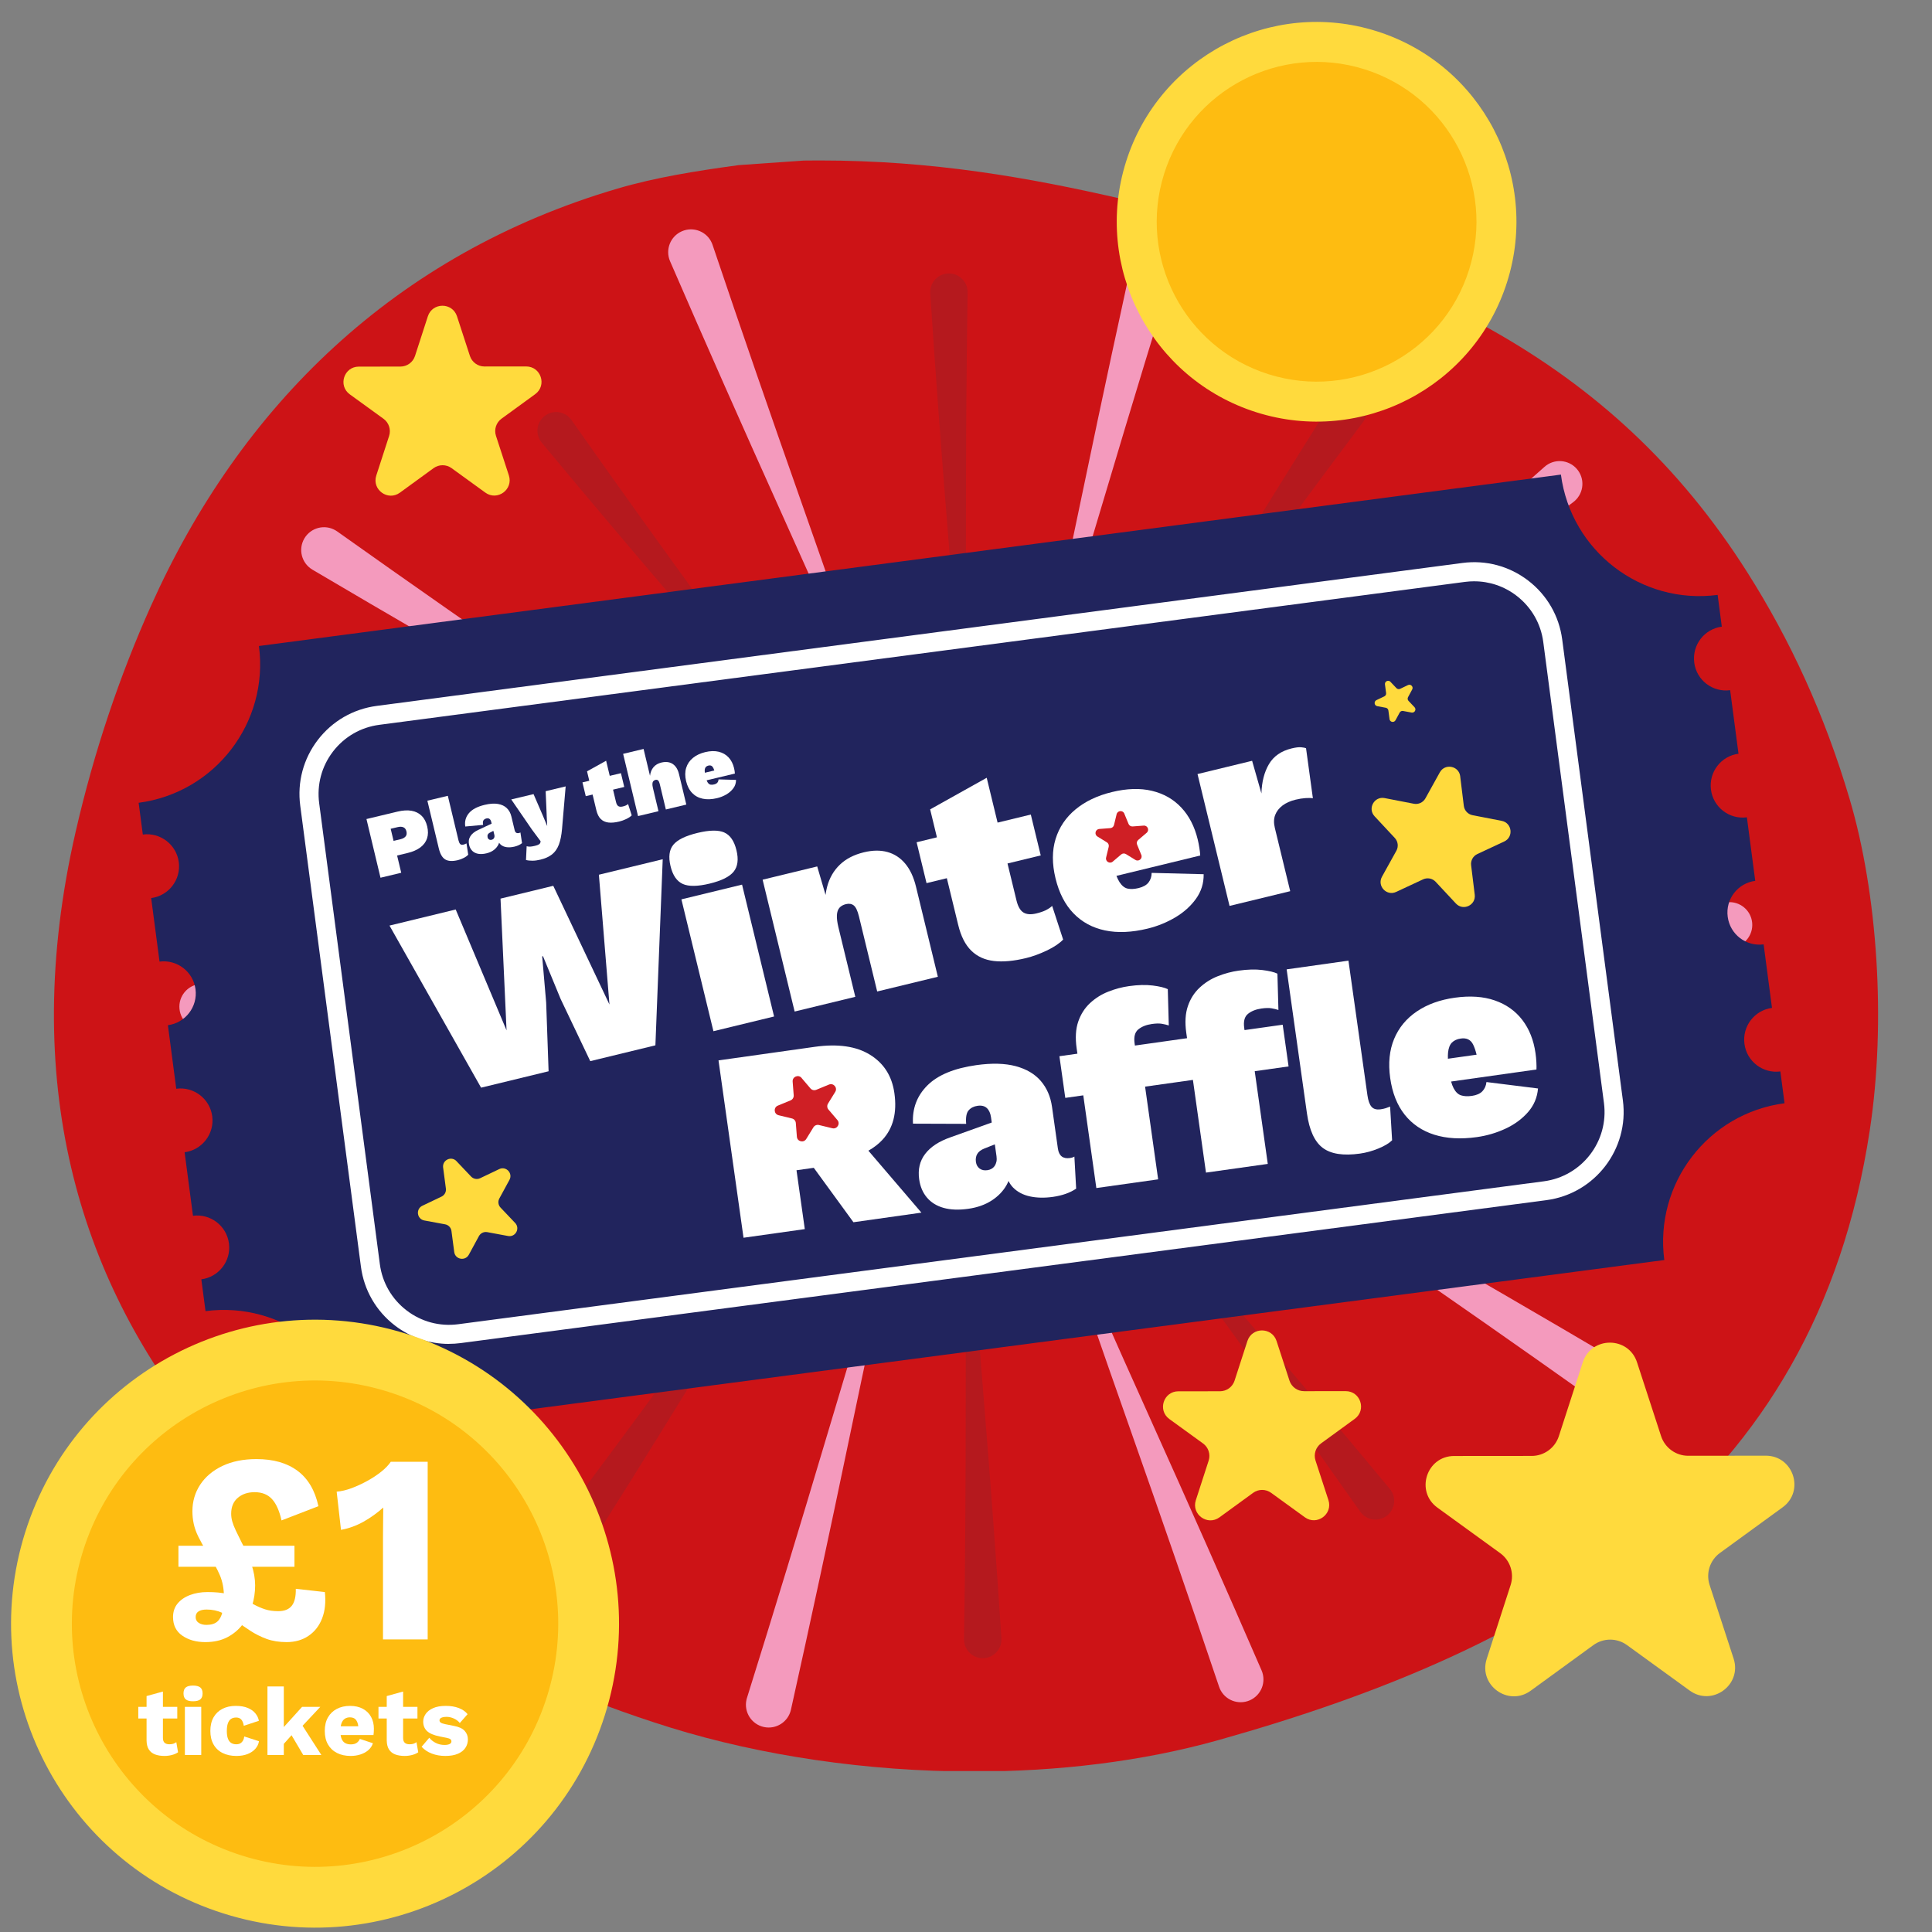 <?xml version="1.0" encoding="UTF-8"?> <svg xmlns="http://www.w3.org/2000/svg" xmlns:xlink="http://www.w3.org/1999/xlink" width="1080" zoomAndPan="magnify" viewBox="0 0 810 810" height="1080" preserveAspectRatio="xMidYMid meet" version="1.0"><rect x="0" y="0" width="810" height="810" fill="#808080" stroke="none"/><defs><g></g><clipPath id="7959e3a901"><path d="M 22.605 67.273 L 788 67.273 L 788 743 L 22.605 743 Z M 22.605 67.273 " clip-rule="nonzero"></path></clipPath><clipPath id="f883999ff4"><path d="M 343.598 67.273 C 341.414 67.273 339.211 67.293 336.988 67.32 L 309.707 69.227 C 291.84 71.652 274.773 74.406 258.957 79.047 C 165.434 106.52 100.719 170.426 63.328 253.934 C 50.285 283.062 39.539 314.57 31.68 348.879 C -16.316 558.277 134.867 678.98 281.066 724.297 C 318.996 736.051 363.527 742.715 408.199 742.715 C 443.473 742.715 478.824 738.562 511.082 729.477 C 648.09 690.902 760.754 626.344 783.918 473.848 C 790.836 428.305 787.137 374.391 775.461 334.977 C 764.902 299.352 750.488 268.227 732.617 240.031 C 675.398 149.68 590.613 111.031 470.414 83.414 C 431.27 74.426 391.078 67.273 343.598 67.273 Z M 343.598 67.273 " clip-rule="nonzero"></path></clipPath><clipPath id="732e5ea56c"><path d="M 0.605 0.273 L 765.441 0.273 L 765.441 675.801 L 0.605 675.801 Z M 0.605 0.273 " clip-rule="nonzero"></path></clipPath><clipPath id="9b52f33ff9"><path d="M 321.598 0.273 C 319.414 0.273 317.211 0.293 314.988 0.32 L 287.707 2.227 C 269.84 4.652 252.773 7.406 236.957 12.047 C 143.434 39.52 78.719 103.426 41.328 186.934 C 28.285 216.062 17.539 247.57 9.68 281.879 C -38.316 491.277 112.867 611.98 259.066 657.297 C 296.996 669.051 341.527 675.715 386.199 675.715 C 421.473 675.715 456.824 671.562 489.082 662.477 C 626.09 623.902 738.754 559.344 761.918 406.848 C 768.836 361.305 765.137 307.391 753.461 267.977 C 742.902 232.352 728.488 201.227 710.617 173.031 C 653.398 82.68 568.613 44.031 448.414 16.414 C 409.27 7.426 369.078 0.273 321.598 0.273 Z M 321.598 0.273 " clip-rule="nonzero"></path></clipPath><clipPath id="85dfec80ed"><rect x="0" width="766" y="0" height="676"></rect></clipPath><clipPath id="e77d538bfd"><rect x="0" width="129" y="0" height="128"></rect></clipPath><clipPath id="bccf27a059"><path d="M 0.359 10 L 18 10 L 18 38 L 0.359 38 Z M 0.359 10 " clip-rule="nonzero"></path></clipPath><clipPath id="c7464a40f4"><rect x="0" width="142" y="0" height="48"></rect></clipPath><clipPath id="c2cf80915a"><rect x="0" width="302" y="0" height="297"></rect></clipPath></defs><g clip-path="url(#7959e3a901)"><g clip-path="url(#f883999ff4)"><g transform="matrix(1, 0, 0, 1, 22, 67)"><g clip-path="url(#85dfec80ed)"><g clip-path="url(#732e5ea56c)"><g clip-path="url(#9b52f33ff9)"><path fill="#cd1316" d="M 0.605 0.273 L 765.395 0.273 L 765.395 675.527 L 0.605 675.527 Z M 0.605 0.273 " fill-opacity="1" fill-rule="nonzero"></path></g></g></g></g></g></g><path fill="#f49abd" d="M 569.078 278.82 C 599.117 255.84 629.246 233.082 659.574 210.535 C 659.777 210.379 660.008 210.195 660.203 210.023 C 664.156 206.531 664.531 200.492 661.035 196.539 C 657.543 192.586 651.496 192.219 647.551 195.715 C 619.18 220.77 590.98 246.062 562.984 271.492 C 534.996 296.922 506.852 322.156 478.508 347.195 C 508.852 324.629 539.051 301.82 569.098 278.832 " fill-opacity="1" fill-rule="nonzero"></path><path fill="#f49abd" d="M 496.676 97.977 C 496.754 97.73 496.828 97.449 496.891 97.195 C 498.027 92.043 494.781 86.941 489.629 85.801 C 484.477 84.652 479.375 87.91 478.234 93.062 C 470.016 130.012 462.055 167.047 454.355 204.082 C 446.652 241.098 438.719 278.055 430.504 314.98 C 441.797 278.891 452.824 242.68 463.613 206.426 C 474.402 170.176 485.402 134.059 496.684 97.984 " fill-opacity="1" fill-rule="nonzero"></path><path fill="#f49abd" d="M 326.859 213.375 C 342.391 247.848 357.695 282.41 372.75 317.105 C 360.672 281.27 348.309 245.504 335.727 209.828 C 323.152 174.164 310.816 138.473 298.742 102.66 C 298.656 102.414 298.555 102.152 298.453 101.902 C 296.352 97.066 290.723 94.848 285.887 96.957 C 281.051 99.055 278.832 104.684 280.93 109.531 C 295.996 144.254 311.324 178.891 326.867 213.383 " fill-opacity="1" fill-rule="nonzero"></path><path fill="#f49abd" d="M 130.973 238.828 C 163.578 258.07 196.336 277.07 229.18 295.844 C 262.012 314.605 294.703 333.566 327.281 352.789 C 296.445 330.906 265.422 309.227 234.27 287.766 C 203.129 266.309 172.172 244.68 141.363 222.801 C 141.148 222.648 140.91 222.496 140.68 222.359 C 136.141 219.684 130.285 221.195 127.605 225.742 C 124.926 230.293 126.441 236.148 130.988 238.828 " fill-opacity="1" fill-rule="nonzero"></path><path fill="#f49abd" d="M 311.469 408.383 C 273.66 408.801 235.82 409.504 198 410.449 C 160.195 411.395 122.438 412.09 84.652 412.508 C 84.398 412.508 84.109 412.523 83.848 412.551 C 78.59 413.051 74.738 417.727 75.25 422.973 C 75.75 428.227 80.418 432.07 85.672 431.566 C 123.355 427.973 161.035 424.086 198.633 419.973 C 236.219 415.855 273.824 411.98 311.469 408.383 " fill-opacity="1" fill-rule="nonzero"></path><path fill="#f49abd" d="M 240.766 531.016 C 210.73 553.996 180.598 576.758 150.273 599.305 C 150.059 599.457 149.84 599.645 149.645 599.812 C 145.688 603.309 145.324 609.344 148.816 613.297 C 152.312 617.25 158.348 617.617 162.301 614.121 C 190.672 589.066 218.875 563.773 246.871 538.344 C 274.859 512.922 303 487.691 331.348 462.645 C 301.004 485.207 270.805 508.02 240.758 531.008 " fill-opacity="1" fill-rule="nonzero"></path><path fill="#f49abd" d="M 313.16 711.863 C 313.086 712.109 313.008 712.391 312.957 712.645 C 311.816 717.797 315.066 722.898 320.219 724.047 C 325.371 725.184 330.473 721.938 331.609 716.785 C 339.832 679.836 347.789 642.801 355.492 605.773 C 363.188 568.746 371.129 531.797 379.34 494.875 C 368.051 530.965 357.031 567.176 346.242 603.426 C 335.453 639.68 324.453 675.805 313.168 711.871 " fill-opacity="1" fill-rule="nonzero"></path><path fill="#f49abd" d="M 482.988 596.465 C 467.457 561.988 452.152 527.43 437.094 492.723 C 449.176 528.559 461.539 564.328 474.121 600 C 486.703 635.668 499.031 671.359 511.105 707.168 C 511.188 707.414 511.293 707.68 511.395 707.926 C 513.492 712.762 519.121 714.98 523.961 712.875 C 528.797 710.773 531.016 705.145 528.918 700.309 C 513.852 665.586 498.512 630.949 482.98 596.457 " fill-opacity="1" fill-rule="nonzero"></path><path fill="#f49abd" d="M 678.867 571.02 C 646.262 551.777 613.504 532.777 580.66 514.004 C 547.824 495.238 515.133 476.281 482.555 457.059 C 513.391 478.941 544.414 500.621 575.566 522.082 C 606.711 543.539 637.664 565.168 668.477 587.043 C 668.688 587.195 668.926 587.352 669.156 587.484 C 673.695 590.164 679.555 588.652 682.23 584.102 C 684.91 579.555 683.398 573.695 678.848 571.02 " fill-opacity="1" fill-rule="nonzero"></path><path fill="#f49abd" d="M 498.375 401.453 C 536.195 401.039 574.027 400.332 611.852 399.387 C 649.652 398.445 687.418 397.746 725.203 397.332 C 725.457 397.332 725.746 397.312 726.008 397.289 C 731.262 396.777 735.105 392.109 734.605 386.863 C 734.102 381.609 729.434 377.77 724.18 378.27 C 686.5 381.867 648.82 385.75 611.223 389.867 C 573.637 393.98 536.039 397.859 498.387 401.453 " fill-opacity="1" fill-rule="nonzero"></path><path fill="#b5191e" d="M 404.984 219.844 C 404.973 187.398 405.16 155.008 405.672 122.605 C 405.672 122.402 405.672 122.172 405.656 121.969 C 405.375 117.648 401.633 114.375 397.312 114.656 C 392.996 114.945 389.723 118.68 390.012 122.996 C 392.121 155.406 394.543 187.816 397.16 220.156 C 399.781 252.492 402.195 284.824 404.301 317.199 C 404.805 284.766 405 252.297 404.984 219.844 " fill-opacity="1" fill-rule="nonzero"></path><path fill="#b5191e" d="M 290.027 260.008 C 311.145 284.629 332.113 309.359 352.848 334.312 C 334.188 307.77 315.262 281.398 296.176 255.152 C 277.098 228.906 258.215 202.594 239.578 176.074 L 239.195 175.566 C 236.422 172.242 231.484 171.781 228.148 174.555 C 224.816 177.324 224.367 182.266 227.137 185.598 C 247.891 210.578 268.898 235.375 290.027 260 " fill-opacity="1" fill-rule="nonzero"></path><path fill="#b5191e" d="M 136.039 316.793 C 131.84 315.73 127.578 318.27 126.516 322.461 C 125.453 326.664 127.988 330.922 132.188 331.992 C 163.664 340.004 195.23 347.715 226.797 355.219 C 258.359 362.727 289.855 370.414 321.297 378.414 C 290.605 367.914 259.785 357.695 228.922 347.68 C 198.062 337.664 167.316 327.469 136.652 316.98 C 136.465 316.91 136.242 316.844 136.039 316.801 " fill-opacity="1" fill-rule="nonzero"></path><path fill="#b5191e" d="M 136.191 491.457 C 135.996 491.516 135.785 491.594 135.59 491.668 C 131.566 493.277 129.613 497.84 131.219 501.855 C 132.824 505.875 137.383 507.832 141.402 506.223 C 171.578 494.203 201.648 481.883 231.602 469.402 C 261.547 456.922 291.551 444.629 321.688 432.621 C 290.684 442.16 259.75 452.016 228.891 462.055 C 198.035 472.09 167.172 481.918 136.191 491.457 " fill-opacity="1" fill-rule="nonzero"></path><path fill="#b5191e" d="M 251.273 641.77 C 268.621 614.309 285.707 586.672 302.602 558.969 C 319.488 531.27 336.535 503.691 353.859 476.262 C 334.383 502.211 315.152 528.363 296.082 554.625 C 277.02 580.879 257.82 606.973 238.371 632.895 L 238.004 633.422 C 235.691 637.086 236.797 641.926 240.453 644.238 C 244.117 646.539 248.953 645.453 251.266 641.781 " fill-opacity="1" fill-rule="nonzero"></path><path fill="#b5191e" d="M 412.695 589.688 C 410.074 557.355 407.66 525.023 405.551 492.648 C 405.051 525.082 404.863 557.551 404.871 590.004 C 404.879 622.445 404.684 654.84 404.184 687.25 C 404.184 687.453 404.184 687.684 404.199 687.887 C 404.488 692.207 408.223 695.477 412.539 695.188 C 416.859 694.91 420.133 691.168 419.844 686.848 C 417.734 654.438 415.32 622.031 412.695 589.695 " fill-opacity="1" fill-rule="nonzero"></path><path fill="#b5191e" d="M 519.809 549.832 C 498.691 525.211 477.727 500.477 456.988 475.516 C 475.652 502.051 494.578 528.43 513.664 554.676 C 532.742 580.922 551.625 607.234 570.262 633.754 L 570.652 634.266 C 573.426 637.59 578.363 638.047 581.688 635.277 C 585.02 632.504 585.473 627.566 582.699 624.23 C 561.945 599.246 540.938 574.453 519.809 549.832 " fill-opacity="1" fill-rule="nonzero"></path><path fill="#b5191e" d="M 580.922 462.16 C 611.785 472.172 642.527 482.367 673.195 492.859 C 673.391 492.918 673.602 492.988 673.809 493.039 C 678 494.102 682.266 491.559 683.328 487.367 C 684.391 483.168 681.852 478.898 677.656 477.836 C 646.184 469.828 614.617 462.117 583.047 454.609 C 551.488 447.109 519.988 439.414 488.547 431.414 C 519.242 441.914 550.059 452.133 580.93 462.148 " fill-opacity="1" fill-rule="nonzero"></path><path fill="#b5191e" d="M 673.645 318.383 C 673.84 318.32 674.055 318.246 674.25 318.168 C 678.27 316.562 680.227 311.996 678.629 307.984 C 677.02 303.961 672.453 302.008 668.441 303.613 C 638.27 315.637 608.195 327.953 578.246 340.438 C 548.309 352.918 518.305 365.211 488.156 377.215 C 519.164 367.676 550.102 357.82 580.957 347.781 C 611.809 337.75 642.68 327.922 673.652 318.383 " fill-opacity="1" fill-rule="nonzero"></path><path fill="#b5191e" d="M 558.562 168.066 C 541.219 195.527 524.129 223.168 507.234 250.867 C 490.352 278.566 473.305 306.137 455.969 333.574 C 475.445 307.625 494.68 281.473 513.75 255.211 C 532.809 228.957 552.008 202.863 571.461 176.941 L 571.824 176.414 C 574.137 172.75 573.031 167.914 569.367 165.602 C 565.703 163.289 560.867 164.387 558.555 168.051 " fill-opacity="1" fill-rule="nonzero"></path><path fill="#21245d" d="M 710.316 277.82 C 711.281 285.172 718.02 290.344 725.371 289.367 L 728.875 316.004 C 721.523 316.969 716.359 323.734 717.328 331.086 C 718.293 338.438 725.031 343.633 732.391 342.664 L 735.895 369.301 C 728.543 370.266 723.371 377.004 724.348 384.355 C 725.312 391.734 732.051 396.898 739.41 395.934 L 742.914 422.566 C 735.562 423.535 730.398 430.301 731.367 437.652 C 732.332 445.004 739.07 450.176 746.422 449.203 L 748.18 462.539 C 716.117 466.754 693.543 496.184 697.762 528.273 L 151.902 600.141 C 147.676 568.059 118.258 545.477 86.168 549.695 L 84.41 536.367 C 91.762 535.398 96.957 528.664 95.988 521.301 C 95.023 513.949 88.258 508.758 80.906 509.723 L 77.398 483.09 C 84.75 482.121 89.945 475.387 88.98 468.004 C 88.012 460.652 81.246 455.488 73.895 456.457 L 70.391 429.82 C 77.742 428.855 82.934 422.09 81.969 414.738 C 81.004 407.387 74.238 402.191 66.887 403.16 L 63.379 376.523 C 70.73 375.559 75.926 368.82 74.961 361.461 C 73.992 354.109 67.227 348.914 59.875 349.879 L 58.129 336.574 C 90.211 332.348 112.793 302.898 108.562 270.84 L 654.422 198.973 C 658.641 231.035 688.066 253.637 720.129 249.418 L 721.875 262.727 C 714.523 263.691 709.359 270.457 710.328 277.809 " fill-opacity="1" fill-rule="nonzero"></path><path fill="#ffffff" d="M 188.191 563.441 C 180.039 563.441 172.16 560.773 165.582 555.738 C 157.684 549.676 152.613 540.906 151.316 531.035 L 125.875 337.766 C 124.574 327.895 127.191 318.109 133.254 310.211 C 139.316 302.316 148.086 297.246 157.957 295.949 L 613.145 236.023 C 623.016 234.723 632.797 237.352 640.695 243.402 C 648.594 249.465 653.66 258.234 654.961 268.105 L 680.402 461.367 C 683.086 481.742 668.688 500.496 648.32 503.172 L 647.793 499.207 L 648.32 503.172 L 193.133 563.098 C 191.48 563.312 189.832 563.422 188.191 563.422 Z M 618.074 243.707 C 616.785 243.707 615.496 243.793 614.199 243.961 L 159.012 303.887 C 151.258 304.902 144.375 308.887 139.609 315.086 C 134.855 321.285 132.797 328.969 133.812 336.719 L 159.254 529.992 C 160.27 537.742 164.254 544.625 170.453 549.391 C 176.652 554.156 184.336 556.207 192.086 555.191 L 647.277 495.266 C 663.27 493.156 674.574 478.434 672.465 462.43 L 647.023 269.168 C 646.008 261.418 642.023 254.535 635.824 249.77 C 630.66 245.805 624.469 243.715 618.066 243.715 Z M 618.074 243.707 " fill-opacity="1" fill-rule="nonzero"></path><path fill="#ffffff" d="M 255.52 421.152 L 231.961 371.379 L 209.848 376.75 L 212.375 431.988 L 191.055 381.309 L 163.297 388.055 L 201.695 456.008 L 230 449.133 L 228.984 420.34 L 227.312 400.961 L 227.645 400.875 L 235.066 418.867 L 247.473 444.887 L 274.781 438.258 L 277.848 360.238 L 251.086 366.73 Z M 255.52 421.152 " fill-opacity="1" fill-rule="nonzero"></path><path fill="#ffffff" d="M 285.684 377.059 L 311.109 370.883 L 324.535 426.168 L 299.109 432.34 Z M 285.684 377.059 " fill-opacity="1" fill-rule="nonzero"></path><path fill="#ffffff" d="M 303.633 349.004 C 301.141 347.93 297.395 347.996 292.383 349.215 C 287.367 350.438 284.008 352.086 282.289 354.188 C 280.57 356.285 280.191 359.281 281.137 363.188 C 282.066 367.023 283.785 369.496 286.273 370.609 C 288.762 371.723 292.52 371.664 297.531 370.453 C 302.539 369.242 305.898 367.562 307.605 365.422 C 309.312 363.297 309.703 360.309 308.766 356.48 C 307.82 352.574 306.102 350.086 303.613 349.012 Z M 303.633 349.004 " fill-opacity="1" fill-rule="nonzero"></path><path fill="#ffffff" d="M 379.512 362.074 C 377.48 359.645 374.992 358.023 372.062 357.211 C 369.133 356.402 365.824 356.441 362.141 357.34 C 358.012 358.344 354.664 360.074 352.105 362.535 C 349.539 364.992 347.77 368.059 346.785 371.73 C 346.492 372.832 346.277 373.996 346.121 375.195 L 342.617 363.258 L 319.73 368.812 L 333.156 424.09 L 358.59 417.922 L 351.5 388.727 C 351.023 386.738 350.809 385.078 350.875 383.73 C 350.945 382.383 351.285 381.348 351.93 380.605 C 352.566 379.863 353.484 379.348 354.652 379.062 C 355.98 378.742 357.074 378.926 357.945 379.609 C 358.812 380.301 359.535 381.816 360.113 384.18 L 367.766 415.684 L 393.199 409.516 L 384.023 371.703 C 383.055 367.719 381.551 364.516 379.52 362.086 Z M 379.512 362.074 " fill-opacity="1" fill-rule="nonzero"></path><path fill="#ffffff" d="M 438.305 381.688 C 437.25 382.176 435.992 382.605 434.516 382.957 C 432.23 383.516 430.426 383.387 429.098 382.578 C 427.77 381.766 426.805 380.105 426.188 377.609 L 422.402 362.016 L 436.332 358.637 L 432.172 341.504 L 418.242 344.883 L 413.684 326.086 L 389.969 339.336 L 392.809 351.051 L 384.297 353.121 L 388.453 370.258 L 396.969 368.188 L 401.723 387.754 C 402.883 392.547 404.719 396.156 407.23 398.59 C 409.727 401.031 412.891 402.465 416.707 402.906 C 420.516 403.344 425.008 402.934 430.164 401.684 C 432.965 401 435.875 399.945 438.883 398.512 C 441.887 397.074 444.172 395.543 445.727 393.922 L 441.125 379.816 C 440.297 380.566 439.352 381.18 438.297 381.668 Z M 438.305 381.688 " fill-opacity="1" fill-rule="nonzero"></path><path fill="#ffffff" d="M 481.535 369.965 C 480.676 371.066 479.281 371.859 477.367 372.328 C 475.602 372.754 474.078 372.832 472.797 372.559 C 471.52 372.289 470.387 371.391 469.391 369.875 C 468.934 369.172 468.492 368.273 468.074 367.211 L 503.199 358.676 C 503.172 357.906 503.055 356.883 502.859 355.594 C 502.664 354.312 502.43 353.082 502.137 351.902 C 500.828 346.523 498.543 342.078 495.273 338.586 C 492.004 335.09 487.902 332.746 482.973 331.566 C 478.043 330.383 472.438 330.551 466.18 332.074 C 460.059 333.555 454.973 335.988 450.91 339.348 C 446.848 342.715 444.066 346.844 442.562 351.734 C 441.059 356.629 441.047 362.133 442.531 368.254 C 444.016 374.375 446.535 379.27 450.078 382.93 C 453.625 386.602 458.027 388.98 463.289 390.086 C 468.551 391.188 474.508 390.934 481.137 389.324 C 485.266 388.316 489.121 386.758 492.707 384.637 C 496.289 382.52 499.188 379.922 501.406 376.848 C 503.621 373.77 504.703 370.324 504.637 366.516 L 482.836 365.961 C 482.824 367.523 482.387 368.859 481.527 369.965 Z M 481.535 369.965 " fill-opacity="1" fill-rule="nonzero"></path><path fill="#ffffff" d="M 547.555 313.719 C 547.117 313.512 546.414 313.367 545.465 313.289 C 544.508 313.211 543.18 313.375 541.492 313.785 C 537.148 314.84 533.984 317.039 532.023 320.355 C 530.059 323.688 529.004 327.785 528.859 332.66 L 524.953 318.969 L 502.066 324.527 L 515.492 379.805 L 540.926 373.633 L 534.48 347.098 C 533.984 345.039 534.031 343.23 534.629 341.68 C 535.223 340.129 536.25 338.809 537.703 337.715 C 539.16 336.621 540.984 335.801 543.199 335.266 C 544.676 334.902 546.062 334.688 547.371 334.602 C 548.676 334.512 549.691 334.543 550.434 334.68 L 547.566 313.719 Z M 547.555 313.719 " fill-opacity="1" fill-rule="nonzero"></path><path fill="#cf1f25" d="M 471.383 341.145 L 473.148 345.438 C 473.434 346.121 474.125 346.551 474.867 346.492 L 479.504 346.141 C 481.156 346.016 482.016 348.074 480.746 349.148 L 477.203 352.164 C 476.637 352.645 476.449 353.434 476.734 354.117 L 478.5 358.414 C 479.133 359.945 477.438 361.391 476.02 360.523 L 472.055 358.082 C 471.422 357.691 470.609 357.758 470.055 358.238 L 466.512 361.246 C 465.25 362.32 463.348 361.148 463.738 359.535 L 464.832 355.016 C 465.008 354.293 464.695 353.543 464.059 353.152 L 460.105 350.711 C 458.691 349.84 459.219 347.676 460.879 347.547 L 465.516 347.195 C 466.258 347.137 466.871 346.609 467.047 345.898 L 468.141 341.379 C 468.531 339.766 470.758 339.59 471.383 341.125 " fill-opacity="1" fill-rule="nonzero"></path><path fill="#ffda3d" d="M 191.387 486.828 L 197.508 493.273 C 198.484 494.297 200.004 494.582 201.285 493.977 L 209.309 490.148 C 212.172 488.781 215.109 491.875 213.598 494.66 L 209.348 502.469 C 208.676 503.719 208.879 505.25 209.855 506.285 L 215.977 512.73 C 218.156 515.035 216.125 518.773 213.012 518.199 L 204.273 516.578 C 202.875 516.324 201.48 516.988 200.797 518.238 L 196.559 526.047 C 195.047 528.828 190.848 528.059 190.438 524.914 L 189.277 516.098 C 189.09 514.691 188.027 513.57 186.629 513.305 L 177.891 511.688 C 174.777 511.109 174.223 506.883 177.082 505.516 L 185.105 501.688 C 186.387 501.074 187.129 499.715 186.941 498.309 L 185.781 489.492 C 185.371 486.352 189.219 484.516 191.395 486.82 " fill-opacity="1" fill-rule="nonzero"></path><path fill="#ffda3d" d="M 582.957 285.863 L 585.465 288.508 C 585.867 288.93 586.492 289.047 587.02 288.793 L 590.309 287.219 C 591.48 286.656 592.691 287.934 592.066 289.074 L 590.328 292.289 C 590.055 292.797 590.133 293.43 590.531 293.852 L 593.043 296.496 C 593.941 297.441 593.102 298.977 591.82 298.742 L 588.238 298.078 C 587.66 297.969 587.086 298.242 586.812 298.762 L 585.074 301.965 C 584.449 303.105 582.73 302.793 582.566 301.496 L 582.086 297.871 C 582.008 297.297 581.57 296.828 581.004 296.73 L 577.422 296.066 C 576.141 295.832 575.906 294.094 577.09 293.527 L 580.379 291.957 C 580.906 291.703 581.207 291.145 581.129 290.57 L 580.652 286.949 C 580.484 285.66 582.066 284.906 582.957 285.844 " fill-opacity="1" fill-rule="nonzero"></path><path fill="#ffda3d" d="M 612.195 325.492 L 613.711 337.844 C 613.953 339.816 615.438 341.406 617.383 341.777 L 629.594 344.148 C 633.949 345 634.68 350.926 630.66 352.801 L 619.383 358.062 C 617.586 358.902 616.531 360.805 616.777 362.77 L 618.289 375.117 C 618.824 379.523 613.418 382.051 610.391 378.801 L 601.906 369.699 C 600.551 368.246 598.422 367.836 596.625 368.676 L 585.348 373.938 C 581.324 375.812 577.254 371.449 579.402 367.562 L 585.438 356.676 C 586.402 354.938 586.129 352.781 584.781 351.324 L 576.297 342.227 C 573.27 338.977 576.172 333.75 580.523 334.602 L 592.738 336.973 C 594.684 337.355 596.652 336.438 597.621 334.699 L 603.652 323.812 C 605.801 319.926 611.668 321.07 612.207 325.473 " fill-opacity="1" fill-rule="nonzero"></path><path fill="#ffffff" d="M 417.754 487.035 C 417.617 487.707 417.371 488.293 417.031 488.801 C 416.68 489.309 416.242 489.719 415.715 490.02 C 415.188 490.324 414.621 490.52 414.016 490.605 C 412.668 490.801 411.562 490.566 410.703 489.922 C 409.844 489.277 409.328 488.352 409.16 487.152 C 408.977 485.871 409.16 484.758 409.719 483.793 C 410.273 482.836 411.309 482.055 412.844 481.457 L 417.09 479.781 L 417.793 484.777 C 417.91 485.609 417.898 486.352 417.762 487.023 M 448.566 485.512 C 445.637 485.922 443.957 484.594 443.52 481.508 L 441.059 464.043 C 440.453 459.754 438.891 456.152 436.371 453.215 C 433.852 450.273 430.34 448.207 425.848 446.996 C 421.348 445.793 415.832 445.648 409.297 446.566 C 399.984 447.883 393.148 450.723 388.785 455.09 C 384.422 459.453 382.422 464.793 382.773 471.102 L 405.07 471.18 C 404.836 468.453 405.188 466.559 406.105 465.516 C 407.035 464.461 408.285 463.828 409.863 463.613 C 411.516 463.379 412.805 463.699 413.73 464.559 C 414.66 465.418 415.246 466.715 415.488 468.445 L 415.793 470.621 L 398.512 476.812 C 393.688 478.492 390.152 480.805 387.887 483.773 C 385.621 486.73 384.785 490.273 385.367 494.414 C 385.797 497.488 386.891 500.059 388.641 502.109 C 390.387 504.16 392.711 505.594 395.621 506.414 C 398.531 507.223 401.977 507.359 405.961 506.793 C 409.707 506.266 412.961 505.113 415.703 503.359 C 418.438 501.59 420.527 499.441 421.973 496.902 C 422.305 496.32 422.578 495.734 422.82 495.129 C 423.348 496.164 423.973 497.098 424.754 497.891 C 426.578 499.734 428.941 500.977 431.824 501.602 C 434.703 502.227 437.914 502.293 441.438 501.797 C 445.344 501.238 448.594 500.098 451.184 498.348 L 450.441 484.895 C 450.02 485.188 449.395 485.395 448.574 485.5 " fill-opacity="1" fill-rule="nonzero"></path><path fill="#ffffff" d="M 537.773 429.617 L 521.77 431.871 L 521.645 430.973 C 521.254 428.191 521.781 426.23 523.227 425.059 C 524.672 423.895 526.555 423.152 528.887 422.82 C 530.617 422.578 532.023 422.547 533.125 422.742 C 534.227 422.938 535.176 423.164 535.984 423.438 L 535.566 408.215 C 534.246 407.562 532.141 407.055 529.258 406.691 C 526.379 406.332 523.059 406.418 519.301 406.945 C 516.371 407.355 513.473 408.129 510.602 409.262 C 507.73 410.395 505.191 411.992 502.957 414.074 C 500.723 416.152 499.07 418.742 498.016 421.836 C 496.961 424.93 496.738 428.66 497.352 433.016 L 497.676 435.27 L 491.816 436.098 C 491.816 436.098 475.816 438.355 475.816 438.355 L 475.688 437.457 C 475.297 434.672 475.824 432.711 477.27 431.551 C 478.715 430.387 480.598 429.645 482.934 429.312 C 484.66 429.07 486.066 429.039 487.168 429.234 C 488.262 429.43 489.219 429.656 490.02 429.93 L 489.602 414.707 C 488.281 414.055 486.184 413.547 483.293 413.184 C 480.402 412.824 477.086 412.91 473.336 413.438 C 470.406 413.848 467.508 414.621 464.645 415.754 C 461.777 416.887 459.227 418.488 456.992 420.566 C 454.758 422.645 453.117 425.234 452.051 428.328 C 450.988 431.422 450.773 435.152 451.387 439.508 L 451.711 441.762 L 444.164 442.824 L 446.625 460.293 L 454.172 459.227 L 459.648 498.094 L 485.559 494.445 L 480.082 455.578 L 492.59 453.82 L 500.137 452.754 L 505.613 491.621 L 531.523 487.973 L 526.047 449.105 L 540.242 447.102 L 537.781 429.637 Z M 537.773 429.617 " fill-opacity="1" fill-rule="nonzero"></path><path fill="#ffffff" d="M 581.023 464.598 C 580.398 464.793 579.676 464.961 578.848 465.078 C 577.117 465.32 575.84 464.969 575.02 464.012 C 574.188 463.055 573.621 461.453 573.301 459.199 L 565.344 402.758 L 539.434 406.41 L 547.945 466.793 C 548.941 473.852 551.148 478.676 554.574 481.254 C 558 483.832 563.215 484.633 570.195 483.645 C 572.742 483.285 575.312 482.582 577.879 481.527 C 580.457 480.473 582.379 479.32 583.648 478.07 L 582.809 463.945 C 582.223 464.18 581.629 464.395 581.004 464.598 " fill-opacity="1" fill-rule="nonzero"></path><path fill="#ffffff" d="M 607.102 441.273 C 607.297 439.371 607.844 437.973 608.75 437.074 C 609.66 436.188 610.898 435.621 612.48 435.406 C 614.883 435.062 616.59 435.902 617.598 437.906 C 618.152 439.008 618.641 440.445 619.07 442.184 L 607.043 443.879 C 607.023 442.922 607.023 442.035 607.102 441.285 M 623.199 453.652 C 623.035 455.207 622.469 456.496 621.5 457.512 C 620.535 458.523 619.07 459.168 617.117 459.453 C 615.32 459.707 613.789 459.629 612.547 459.227 C 611.309 458.836 610.266 457.82 609.426 456.223 C 609.035 455.469 608.684 454.543 608.379 453.438 L 644.172 448.391 C 644.211 447.621 644.199 446.586 644.133 445.297 C 644.062 443.996 643.945 442.758 643.77 441.559 C 643 436.078 641.156 431.434 638.246 427.625 C 635.336 423.828 631.48 421.094 626.684 419.434 C 621.891 417.773 616.309 417.395 609.922 418.293 C 603.684 419.168 598.383 421.082 594.02 424.043 C 589.645 427 586.473 430.828 584.5 435.551 C 582.527 440.277 581.969 445.754 582.848 451.984 C 583.727 458.211 585.75 463.328 588.91 467.32 C 592.086 471.316 596.234 474.125 601.359 475.738 C 606.484 477.348 612.43 477.68 619.195 476.734 C 623.406 476.137 627.387 474.965 631.168 473.207 C 634.945 471.453 638.078 469.156 640.59 466.305 C 643.098 463.465 644.504 460.137 644.816 456.348 L 623.18 453.652 Z M 623.199 453.652 " fill-opacity="1" fill-rule="nonzero"></path><path fill="#ffffff" d="M 364.066 482.434 C 366.379 481.137 368.352 479.613 369.98 477.855 C 374.473 473.016 376.133 466.492 374.98 458.309 C 373.977 451.172 370.578 445.812 364.789 442.223 C 359 438.637 351.258 437.523 341.57 438.891 L 301.238 444.574 L 311.727 518.93 L 337.414 515.309 L 333.938 490.637 L 341.18 489.609 L 357.809 512.426 L 386.305 508.406 L 364.074 482.426 Z M 364.066 482.434 " fill-opacity="1" fill-rule="nonzero"></path><path fill="#cf1f25" d="M 336.047 451.926 L 339.785 456.32 C 340.379 457.023 341.355 457.258 342.215 456.906 L 347.555 454.707 C 349.461 453.926 351.258 456.035 350.172 457.785 L 347.145 462.695 C 346.668 463.477 346.734 464.48 347.34 465.184 L 351.082 469.578 C 352.418 471.148 350.965 473.5 348.961 473.023 L 343.359 471.668 C 342.461 471.453 341.531 471.832 341.043 472.613 L 338.02 477.523 C 336.934 479.281 334.25 478.629 334.094 476.578 L 333.652 470.828 C 333.586 469.91 332.93 469.137 332.031 468.922 L 326.43 467.566 C 324.426 467.078 324.211 464.316 326.117 463.535 L 331.457 461.336 C 332.305 460.984 332.832 460.125 332.766 459.207 L 332.324 453.457 C 332.168 451.406 334.727 450.352 336.066 451.914 " fill-opacity="1" fill-rule="nonzero"></path><path fill="#ffffff" d="M 176.758 342.031 C 175.656 340.93 174.25 340.227 172.551 339.922 C 170.852 339.621 168.891 339.738 166.684 340.266 L 153.641 343.387 L 159.527 367.992 L 168.215 365.91 L 166.488 358.676 L 170.852 357.633 C 173.059 357.105 174.855 356.316 176.242 355.281 C 177.617 354.234 178.555 352.977 179.043 351.492 C 179.531 350.008 179.551 348.34 179.102 346.473 C 178.652 344.609 177.883 343.125 176.777 342.02 Z M 170.043 350.68 C 169.594 351.219 168.898 351.609 167.953 351.832 L 165.004 352.535 L 163.793 347.469 L 166.742 346.766 C 167.691 346.543 168.48 346.57 169.125 346.844 C 169.77 347.129 170.199 347.703 170.402 348.574 C 170.609 349.441 170.492 350.145 170.043 350.691 Z M 170.043 350.68 " fill-opacity="1" fill-rule="nonzero"></path><path fill="#ffffff" d="M 194.988 353.895 C 194.781 353.98 194.547 354.059 194.273 354.117 C 193.699 354.254 193.258 354.176 192.957 353.883 C 192.652 353.59 192.41 353.074 192.223 352.32 L 187.754 333.645 L 179.18 335.695 L 183.965 355.68 C 184.52 358.012 185.418 359.566 186.648 360.316 C 187.879 361.07 189.656 361.176 191.969 360.621 C 192.809 360.414 193.648 360.102 194.48 359.664 C 195.309 359.234 195.914 358.785 196.305 358.316 L 195.574 353.602 C 195.387 353.699 195.191 353.785 194.988 353.875 Z M 194.988 353.895 " fill-opacity="1" fill-rule="nonzero"></path><path fill="#ffffff" d="M 217.59 349.246 C 216.621 349.48 216.016 349.078 215.773 348.066 L 214.387 342.285 C 214.047 340.871 213.41 339.707 212.473 338.801 C 211.535 337.891 210.285 337.316 208.742 337.051 C 207.199 336.789 205.348 336.926 203.18 337.441 C 200.094 338.184 197.898 339.355 196.57 340.957 C 195.242 342.559 194.742 344.414 195.066 346.523 L 202.543 345.84 C 202.379 344.93 202.438 344.285 202.711 343.906 C 202.984 343.523 203.383 343.27 203.91 343.145 C 204.457 343.016 204.898 343.074 205.238 343.34 C 205.582 343.602 205.816 344.012 205.953 344.59 L 206.129 345.312 L 200.531 347.938 C 198.973 348.652 197.859 349.547 197.195 350.613 C 196.531 351.676 196.363 352.898 196.688 354.266 C 196.93 355.281 197.379 356.109 198.023 356.746 C 198.668 357.379 199.496 357.777 200.504 357.965 C 201.508 358.141 202.66 358.082 203.98 357.758 C 205.219 357.465 206.273 356.977 207.133 356.297 C 207.992 355.613 208.625 354.832 209.027 353.934 C 209.113 353.727 209.191 353.523 209.25 353.309 C 209.465 353.641 209.699 353.934 209.992 354.176 C 210.668 354.734 211.496 355.074 212.484 355.191 C 213.469 355.309 214.551 355.23 215.715 354.949 C 217.004 354.637 218.059 354.148 218.867 353.484 L 218.184 348.992 C 218.059 349.098 217.852 349.188 217.578 349.254 Z M 207.309 350.75 C 207.289 350.984 207.219 351.188 207.121 351.363 C 207.023 351.551 206.887 351.695 206.723 351.812 C 206.559 351.93 206.371 352.02 206.168 352.066 C 205.719 352.176 205.336 352.137 205.035 351.941 C 204.723 351.754 204.527 351.461 204.43 351.062 C 204.332 350.641 204.352 350.262 204.508 349.918 C 204.664 349.578 204.984 349.285 205.484 349.043 L 206.848 348.34 L 207.25 349.988 C 207.316 350.262 207.336 350.516 207.309 350.738 Z M 207.309 350.75 " fill-opacity="1" fill-rule="nonzero"></path><path fill="#ffffff" d="M 229.188 341.738 L 229.422 346.336 L 227.676 342.148 L 223.691 332.934 L 214.34 335.168 L 222.988 347.762 L 226.648 352.684 L 226.609 353.004 C 226.551 353.414 226.348 353.738 225.996 353.98 C 225.645 354.227 225.066 354.441 224.277 354.625 C 223.379 354.84 222.695 354.949 222.207 354.957 C 221.719 354.969 221.262 354.91 220.801 354.781 L 220.527 360.562 C 221.309 360.766 222.219 360.863 223.242 360.855 C 224.266 360.855 225.371 360.699 226.562 360.414 C 228.574 359.938 230.203 359.195 231.453 358.199 C 232.703 357.203 233.648 355.848 234.305 354.129 C 234.957 352.41 235.398 350.223 235.633 347.566 L 237.156 329.699 L 228.77 331.711 L 229.199 341.738 Z M 229.188 341.738 " fill-opacity="1" fill-rule="nonzero"></path><path fill="#ffffff" d="M 262.363 337.707 C 262.012 337.871 261.582 338.008 261.086 338.125 C 260.312 338.312 259.707 338.262 259.258 337.988 C 258.809 337.715 258.488 337.16 258.281 336.309 L 257.023 331.059 L 261.719 329.934 L 260.332 324.156 L 255.637 325.277 L 254.121 318.941 L 246.117 323.383 L 247.062 327.336 L 244.195 328.02 L 245.582 333.801 L 248.449 333.117 L 250.031 339.719 C 250.422 341.328 251.027 342.547 251.879 343.379 C 252.719 344.199 253.781 344.688 255.059 344.844 C 256.348 345 257.852 344.863 259.602 344.441 C 260.547 344.219 261.523 343.867 262.539 343.387 C 263.555 342.91 264.324 342.391 264.852 341.844 L 263.32 337.09 C 263.035 337.344 262.723 337.551 262.363 337.715 Z M 262.363 337.707 " fill-opacity="1" fill-rule="nonzero"></path><path fill="#ffffff" d="M 283.168 321.312 C 282.484 320.492 281.656 319.945 280.668 319.664 C 279.684 319.391 278.57 319.398 277.328 319.691 C 275.914 320.035 274.801 320.68 273.992 321.637 C 273.18 322.594 272.691 323.805 272.516 325.258 L 269.82 314 L 261.25 316.051 L 267.5 342.148 L 276.07 340.098 L 273.738 330.336 C 273.582 329.66 273.504 329.094 273.523 328.637 C 273.543 328.168 273.66 327.797 273.883 327.523 C 274.109 327.25 274.422 327.062 274.812 326.965 C 275.262 326.859 275.621 326.938 275.914 327.199 C 276.199 327.465 276.441 328.012 276.645 328.859 L 279.164 339.375 L 287.738 337.324 L 284.68 324.574 C 284.359 323.238 283.863 322.152 283.18 321.332 Z M 283.168 321.312 " fill-opacity="1" fill-rule="nonzero"></path><path fill="#ffffff" d="M 301.238 326.742 C 301.238 327.27 301.082 327.719 300.789 328.09 C 300.496 328.461 300.031 328.723 299.387 328.879 C 298.789 329.027 298.273 329.047 297.844 328.957 C 297.414 328.859 297.031 328.559 296.699 328.051 C 296.543 327.816 296.398 327.504 296.262 327.152 L 308.102 324.32 C 308.094 324.059 308.055 323.715 307.996 323.285 C 307.926 322.855 307.852 322.438 307.762 322.047 C 307.324 320.23 306.562 318.734 305.469 317.555 C 304.375 316.375 302.988 315.582 301.328 315.172 C 299.668 314.773 297.785 314.82 295.664 315.328 C 293.605 315.828 291.887 316.637 290.512 317.762 C 289.133 318.891 288.195 320.277 287.68 321.93 C 287.172 323.578 287.16 325.434 287.648 327.492 C 288.148 329.555 288.988 331.203 290.18 332.445 C 291.371 333.684 292.852 334.492 294.621 334.863 C 296.398 335.246 298.398 335.156 300.633 334.629 C 302.02 334.297 303.328 333.77 304.539 333.07 C 305.75 332.355 306.727 331.488 307.48 330.453 C 308.23 329.418 308.59 328.266 308.582 326.977 L 301.238 326.762 Z M 295.859 321.645 C 296.133 321.312 296.535 321.09 297.062 320.961 C 297.852 320.777 298.457 321 298.859 321.637 C 299.082 321.988 299.289 322.457 299.484 323.023 L 295.508 323.98 C 295.469 323.656 295.449 323.363 295.449 323.109 C 295.449 322.465 295.598 321.977 295.871 321.645 Z M 295.859 321.645 " fill-opacity="1" fill-rule="nonzero"></path><g transform="matrix(1, 0, 0, 1, 0, 513)"><g clip-path="url(#c2cf80915a)"><path fill="#ffda3d" d="M 93.773 289.25 C 160.887 310.41 232.445 273.16 253.605 206.043 C 274.766 138.93 237.516 67.371 170.402 46.211 C 103.289 25.051 31.727 62.301 10.566 129.418 C -10.594 196.531 26.656 268.094 93.773 289.25 " fill-opacity="1" fill-rule="nonzero"></path><path fill="#febc11" d="M 101.434 264.949 C 155.125 281.879 212.371 252.074 229.301 198.383 C 246.23 144.695 216.43 87.449 162.738 70.516 C 109.051 53.586 51.801 83.387 34.867 137.078 C 17.938 190.77 47.742 248.02 101.434 264.949 " fill-opacity="1" fill-rule="nonzero"></path><g transform="matrix(1, 0, 0, 1, 68, 81)"><g clip-path="url(#e77d538bfd)"><g fill="#ffffff" fill-opacity="1"><g transform="translate(0.936, 93.337)"><g><path d="M 5.875 -30.469 L 5.875 -39.281 L 54.516 -39.281 L 54.516 -30.469 Z M 17.156 1.125 C 13.32 1.125 10.102 0.223 7.5 -1.578 C 4.906 -3.379 3.609 -5.977 3.609 -9.375 C 3.609 -11.625 4.25 -13.52 5.531 -15.062 C 6.812 -16.602 8.539 -17.785 10.719 -18.609 C 12.906 -19.441 15.352 -19.859 18.062 -19.859 C 21.289 -19.859 24.07 -19.594 26.406 -19.062 C 28.738 -18.539 30.789 -17.883 32.562 -17.094 C 34.332 -16.301 35.969 -15.492 37.469 -14.672 C 38.969 -13.848 40.523 -13.172 42.141 -12.641 C 43.766 -12.109 45.629 -11.844 47.734 -11.844 C 50.297 -11.844 52.176 -12.594 53.375 -14.094 C 54.582 -15.602 55.148 -17.977 55.078 -21.219 L 67.266 -19.859 C 67.711 -15.648 67.332 -11.984 66.125 -8.859 C 64.926 -5.734 63.031 -3.285 60.438 -1.516 C 57.844 0.242 54.773 1.125 51.234 1.125 C 48.078 1.125 45.273 0.676 42.828 -0.219 C 40.379 -1.125 38.117 -2.254 36.047 -3.609 C 33.984 -4.961 31.992 -6.332 30.078 -7.719 C 28.16 -9.113 26.203 -10.266 24.203 -11.172 C 22.211 -12.078 20.051 -12.531 17.719 -12.531 C 16.219 -12.531 15.07 -12.266 14.281 -11.734 C 13.488 -11.211 13.094 -10.426 13.094 -9.375 C 13.094 -8.312 13.523 -7.5 14.391 -6.938 C 15.254 -6.375 16.328 -6.094 17.609 -6.094 C 19.566 -6.094 21.07 -6.539 22.125 -7.438 C 23.176 -8.344 23.906 -9.695 24.312 -11.5 C 24.727 -13.312 24.938 -15.5 24.938 -18.062 C 24.938 -21.289 24.375 -24.238 23.25 -26.906 C 22.125 -29.582 20.316 -32.801 17.828 -36.562 C 16.328 -39.051 15.125 -41.219 14.219 -43.062 C 13.312 -44.906 12.672 -46.691 12.297 -48.422 C 11.922 -50.148 11.734 -51.914 11.734 -53.719 C 11.734 -57.852 12.82 -61.578 15 -64.891 C 17.188 -68.203 20.289 -70.816 24.312 -72.734 C 28.344 -74.648 33.102 -75.609 38.594 -75.609 C 45.664 -75.609 51.398 -73.973 55.797 -70.703 C 60.203 -67.43 63.125 -62.484 64.562 -55.859 L 49.094 -49.891 C 48.188 -53.953 46.848 -56.941 45.078 -58.859 C 43.316 -60.773 40.895 -61.734 37.812 -61.734 C 34.945 -61.734 32.594 -60.941 30.75 -59.359 C 28.906 -57.785 27.984 -55.566 27.984 -52.703 C 27.984 -51.648 28.133 -50.578 28.438 -49.484 C 28.738 -48.398 29.227 -47.141 29.906 -45.703 C 30.582 -44.273 31.445 -42.508 32.5 -40.406 C 34.156 -37.469 35.488 -34.473 36.5 -31.422 C 37.52 -28.379 38.031 -25.469 38.031 -22.688 C 38.031 -19.75 37.598 -16.867 36.734 -14.047 C 35.867 -11.223 34.57 -8.664 32.844 -6.375 C 31.113 -4.082 28.945 -2.258 26.344 -0.906 C 23.75 0.445 20.688 1.125 17.156 1.125 Z M 17.156 1.125 "></path></g></g></g><g fill="#ffffff" fill-opacity="1"><g transform="translate(71.009, 93.337)"><g><path d="M 21.562 0 L 21.562 -42.891 C 21.562 -44.848 21.578 -46.859 21.609 -48.922 C 21.648 -50.992 21.672 -53.117 21.672 -55.297 C 19.18 -53.047 16.43 -51.07 13.422 -49.375 C 10.422 -47.688 7.266 -46.539 3.953 -45.938 L 2.141 -61.953 C 4.098 -62.109 6.188 -62.598 8.406 -63.422 C 10.625 -64.254 12.82 -65.27 15 -66.469 C 17.188 -67.676 19.145 -68.973 20.875 -70.359 C 22.602 -71.754 23.922 -73.129 24.828 -74.484 L 40.297 -74.484 L 40.297 0 Z M 21.562 0 "></path></g></g></g></g></g><g transform="matrix(1, 0, 0, 1, 57, 186)"><g clip-path="url(#c7464a40f4)"><g clip-path="url(#bccf27a059)"><g fill="#ffffff" fill-opacity="1"><g transform="translate(0.416, 36.78)"><g><path d="M 10.891 -26.594 L 10.891 -7.188 C 10.891 -6.219 11.125 -5.523 11.594 -5.109 C 12.07 -4.691 12.727 -4.484 13.562 -4.484 C 14.207 -4.484 14.766 -4.555 15.234 -4.703 C 15.703 -4.848 16.125 -5.07 16.5 -5.375 L 17.234 -1.125 C 16.555 -0.645 15.707 -0.27 14.688 0 C 13.664 0.27 12.617 0.406 11.547 0.406 C 10.016 0.406 8.688 0.191 7.562 -0.234 C 6.445 -0.672 5.586 -1.359 4.984 -2.297 C 4.379 -3.242 4.062 -4.492 4.031 -6.047 L 4.031 -24.703 Z M 16.906 -20.172 L 16.906 -15.297 L 0.562 -15.297 L 0.562 -20.172 Z M 16.906 -20.172 "></path></g></g></g></g><g fill="#ffffff" fill-opacity="1"><g transform="translate(18.046, 36.78)"><g><path d="M 5.891 -22.516 C 4.492 -22.516 3.477 -22.773 2.844 -23.297 C 2.207 -23.828 1.891 -24.66 1.891 -25.797 C 1.891 -26.953 2.207 -27.789 2.844 -28.312 C 3.477 -28.832 4.492 -29.094 5.891 -29.094 C 7.266 -29.094 8.273 -28.832 8.922 -28.312 C 9.566 -27.789 9.891 -26.953 9.891 -25.797 C 9.891 -24.66 9.566 -23.828 8.922 -23.297 C 8.273 -22.773 7.266 -22.516 5.891 -22.516 Z M 9.328 -20.172 L 9.328 0 L 2.469 0 L 2.469 -20.172 Z M 9.328 -20.172 "></path></g></g></g><g fill="#ffffff" fill-opacity="1"><g transform="translate(29.786, 36.78)"><g><path d="M 12.031 -20.578 C 14.07 -20.578 15.77 -20.285 17.125 -19.703 C 18.488 -19.129 19.551 -18.363 20.312 -17.406 C 21.082 -16.457 21.562 -15.43 21.75 -14.328 L 15.422 -12.234 C 15.234 -13.391 14.891 -14.254 14.391 -14.828 C 13.891 -15.41 13.172 -15.703 12.234 -15.703 C 11.367 -15.703 10.645 -15.504 10.062 -15.109 C 9.488 -14.723 9.051 -14.102 8.75 -13.25 C 8.457 -12.406 8.312 -11.328 8.312 -10.016 C 8.312 -8.691 8.473 -7.617 8.797 -6.797 C 9.117 -5.973 9.578 -5.379 10.172 -5.016 C 10.766 -4.66 11.461 -4.484 12.266 -4.484 C 12.941 -4.484 13.5 -4.609 13.938 -4.859 C 14.383 -5.117 14.754 -5.488 15.047 -5.969 C 15.348 -6.457 15.539 -7.051 15.625 -7.75 L 21.797 -5.766 C 21.609 -4.586 21.102 -3.531 20.281 -2.594 C 19.457 -1.664 18.375 -0.93 17.031 -0.391 C 15.688 0.141 14.113 0.406 12.312 0.406 C 10.102 0.406 8.176 -0.004 6.531 -0.828 C 4.895 -1.648 3.629 -2.848 2.734 -4.422 C 1.848 -5.992 1.406 -7.883 1.406 -10.094 C 1.406 -12.301 1.848 -14.191 2.734 -15.766 C 3.629 -17.336 4.875 -18.531 6.469 -19.344 C 8.07 -20.164 9.926 -20.578 12.031 -20.578 Z M 12.031 -20.578 "></path></g></g></g><g fill="#ffffff" fill-opacity="1"><g transform="translate(52.661, 36.78)"><g><path d="M 24.625 -20.172 L 14.938 -9.844 L 13.641 -9.484 L 7.875 -3.031 L 7.828 -10.047 L 16.984 -20.172 Z M 9.328 -28.734 L 9.328 0 L 2.469 0 L 2.469 -28.734 Z M 15.984 -14.125 L 25.062 0 L 17.469 0 L 11.5 -10.094 Z M 15.984 -14.125 "></path></g></g></g><g fill="#ffffff" fill-opacity="1"><g transform="translate(77.755, 36.78)"><g><path d="M 12.312 0.406 C 10.07 0.406 8.141 -0.008 6.516 -0.844 C 4.891 -1.676 3.629 -2.875 2.734 -4.438 C 1.848 -6 1.406 -7.883 1.406 -10.094 C 1.406 -12.301 1.848 -14.18 2.734 -15.734 C 3.629 -17.297 4.875 -18.492 6.469 -19.328 C 8.07 -20.16 9.91 -20.578 11.984 -20.578 C 14.109 -20.578 15.914 -20.164 17.406 -19.344 C 18.906 -18.531 20.047 -17.398 20.828 -15.953 C 21.609 -14.516 22 -12.867 22 -11.016 C 22 -10.535 21.984 -10.051 21.953 -9.562 C 21.93 -9.082 21.891 -8.68 21.828 -8.359 L 5.859 -8.359 L 5.859 -12.031 L 18.812 -12.031 L 15.531 -10.781 C 15.531 -12.395 15.238 -13.629 14.656 -14.484 C 14.082 -15.348 13.191 -15.781 11.984 -15.781 C 11.117 -15.781 10.383 -15.578 9.781 -15.172 C 9.176 -14.766 8.719 -14.129 8.406 -13.266 C 8.102 -12.41 7.953 -11.312 7.953 -9.969 C 7.953 -8.645 8.125 -7.57 8.469 -6.75 C 8.82 -5.938 9.32 -5.348 9.969 -4.984 C 10.613 -4.617 11.395 -4.438 12.312 -4.438 C 13.332 -4.438 14.145 -4.641 14.75 -5.047 C 15.352 -5.453 15.805 -6.016 16.109 -6.734 L 21.594 -4.922 C 21.219 -3.766 20.566 -2.789 19.641 -2 C 18.711 -1.207 17.609 -0.609 16.328 -0.203 C 15.047 0.203 13.707 0.406 12.312 0.406 Z M 12.312 0.406 "></path></g></g></g><g fill="#ffffff" fill-opacity="1"><g transform="translate(101.114, 36.78)"><g><path d="M 10.891 -26.594 L 10.891 -7.188 C 10.891 -6.219 11.125 -5.523 11.594 -5.109 C 12.07 -4.691 12.727 -4.484 13.562 -4.484 C 14.207 -4.484 14.766 -4.555 15.234 -4.703 C 15.703 -4.848 16.125 -5.07 16.5 -5.375 L 17.234 -1.125 C 16.555 -0.645 15.707 -0.27 14.688 0 C 13.664 0.27 12.617 0.406 11.547 0.406 C 10.016 0.406 8.688 0.191 7.562 -0.234 C 6.445 -0.672 5.586 -1.359 4.984 -2.297 C 4.379 -3.242 4.062 -4.492 4.031 -6.047 L 4.031 -24.703 Z M 16.906 -20.172 L 16.906 -15.297 L 0.562 -15.297 L 0.562 -20.172 Z M 16.906 -20.172 "></path></g></g></g><g fill="#ffffff" fill-opacity="1"><g transform="translate(118.744, 36.78)"><g><path d="M 10.938 0.406 C 8.914 0.406 7.035 0.078 5.297 -0.578 C 3.566 -1.242 2.141 -2.195 1.016 -3.438 L 4.234 -7.219 C 4.91 -6.363 5.805 -5.645 6.922 -5.062 C 8.035 -4.488 9.281 -4.203 10.656 -4.203 C 11.488 -4.203 12.172 -4.32 12.703 -4.562 C 13.242 -4.801 13.516 -5.176 13.516 -5.688 C 13.516 -6.062 13.379 -6.363 13.109 -6.594 C 12.848 -6.82 12.312 -7.02 11.5 -7.188 L 8.672 -7.75 C 6.148 -8.258 4.352 -9.02 3.281 -10.031 C 2.219 -11.039 1.688 -12.363 1.688 -14 C 1.688 -15.102 2.023 -16.16 2.703 -17.172 C 3.379 -18.18 4.414 -19 5.812 -19.625 C 7.207 -20.258 8.992 -20.578 11.172 -20.578 C 13.223 -20.578 15.023 -20.281 16.578 -19.688 C 18.141 -19.102 19.379 -18.242 20.297 -17.109 L 17.031 -13.406 C 16.383 -14.207 15.551 -14.836 14.531 -15.297 C 13.508 -15.754 12.488 -15.984 11.469 -15.984 C 10.82 -15.984 10.273 -15.922 9.828 -15.797 C 9.379 -15.68 9.047 -15.516 8.828 -15.297 C 8.617 -15.078 8.516 -14.805 8.516 -14.484 C 8.516 -14.141 8.68 -13.836 9.016 -13.578 C 9.359 -13.328 9.984 -13.109 10.891 -12.922 L 14.562 -12.188 C 16.633 -11.812 18.129 -11.125 19.047 -10.125 C 19.961 -9.133 20.422 -7.938 20.422 -6.531 C 20.422 -5.219 20.07 -4.035 19.375 -2.984 C 18.676 -1.93 17.625 -1.102 16.219 -0.5 C 14.82 0.102 13.062 0.406 10.938 0.406 Z M 10.938 0.406 "></path></g></g></g></g></g></g></g><path fill="#ffda3d" d="M 526.801 172.871 C 570.922 186.785 617.969 162.293 631.879 118.172 C 645.793 74.047 621.305 27 577.18 13.09 C 533.055 -0.824 486.008 23.668 472.098 67.793 C 458.188 111.918 482.676 158.961 526.801 172.871 " fill-opacity="1" fill-rule="nonzero"></path><path fill="#febc11" d="M 531.836 156.895 C 567.137 168.023 604.773 148.434 615.902 113.133 C 627.031 77.836 607.441 40.199 572.141 29.066 C 536.844 17.938 499.207 37.531 488.074 72.828 C 476.945 108.129 496.539 145.766 531.836 156.895 " fill-opacity="1" fill-rule="nonzero"></path><path fill="#ffda3d" d="M 686.336 571.172 L 696.41 602.082 C 698.02 607.016 702.617 610.344 707.805 610.34 L 740.312 610.305 C 751.906 610.301 756.746 625.129 747.371 631.953 L 721.086 651.09 C 716.895 654.141 715.145 659.539 716.754 664.477 L 726.828 695.383 C 730.418 706.41 717.809 715.59 708.422 708.785 L 682.105 689.699 C 677.906 686.656 672.223 686.664 668.031 689.715 L 641.75 708.844 C 632.371 715.672 619.746 706.516 623.316 695.488 L 633.332 664.555 C 634.926 659.621 633.168 654.215 628.973 651.176 L 602.652 632.09 C 593.262 625.281 598.074 610.441 609.668 610.43 L 642.18 610.402 C 647.359 610.398 651.957 607.051 653.555 602.117 L 663.57 571.191 C 667.141 560.164 682.746 560.145 686.336 571.168 " fill-opacity="1" fill-rule="nonzero"></path><path fill="#ffda3d" d="M 535.203 562.227 L 540.613 578.824 C 541.477 581.473 543.945 583.262 546.73 583.258 L 564.188 583.242 C 570.414 583.238 573.016 591.203 567.977 594.867 L 553.863 605.141 C 551.613 606.781 550.672 609.68 551.535 612.332 L 556.949 628.93 C 558.875 634.852 552.102 639.781 547.062 636.125 L 532.93 625.879 C 530.672 624.242 527.621 624.246 525.371 625.887 L 511.258 636.16 C 506.219 639.824 499.441 634.91 501.355 628.984 L 506.734 612.375 C 507.59 609.727 506.648 606.82 504.395 605.188 L 490.262 594.941 C 485.219 591.285 487.801 583.312 494.027 583.309 L 511.488 583.293 C 514.27 583.289 516.738 581.492 517.598 578.844 L 522.977 562.234 C 524.895 556.312 533.273 556.301 535.203 562.223 " fill-opacity="1" fill-rule="nonzero"></path><path fill="#ffda3d" d="M 191.602 132.621 L 197.012 149.219 C 197.875 151.867 200.344 153.656 203.133 153.652 L 220.59 153.637 C 226.816 153.633 229.414 161.598 224.379 165.262 L 210.266 175.535 C 208.012 177.176 207.074 180.074 207.938 182.727 L 213.348 199.324 C 215.273 205.246 208.504 210.176 203.465 206.52 L 189.328 196.273 C 187.074 194.637 184.023 194.641 181.77 196.281 L 167.656 206.555 C 162.621 210.219 155.84 205.305 157.758 199.379 L 163.137 182.77 C 163.992 180.121 163.047 177.215 160.797 175.582 L 146.66 165.336 C 141.617 161.68 144.203 153.707 150.426 153.703 L 167.887 153.688 C 170.672 153.684 173.137 151.887 173.996 149.238 L 179.375 132.629 C 181.293 126.707 189.676 126.695 191.602 132.617 " fill-opacity="1" fill-rule="nonzero"></path></svg> 